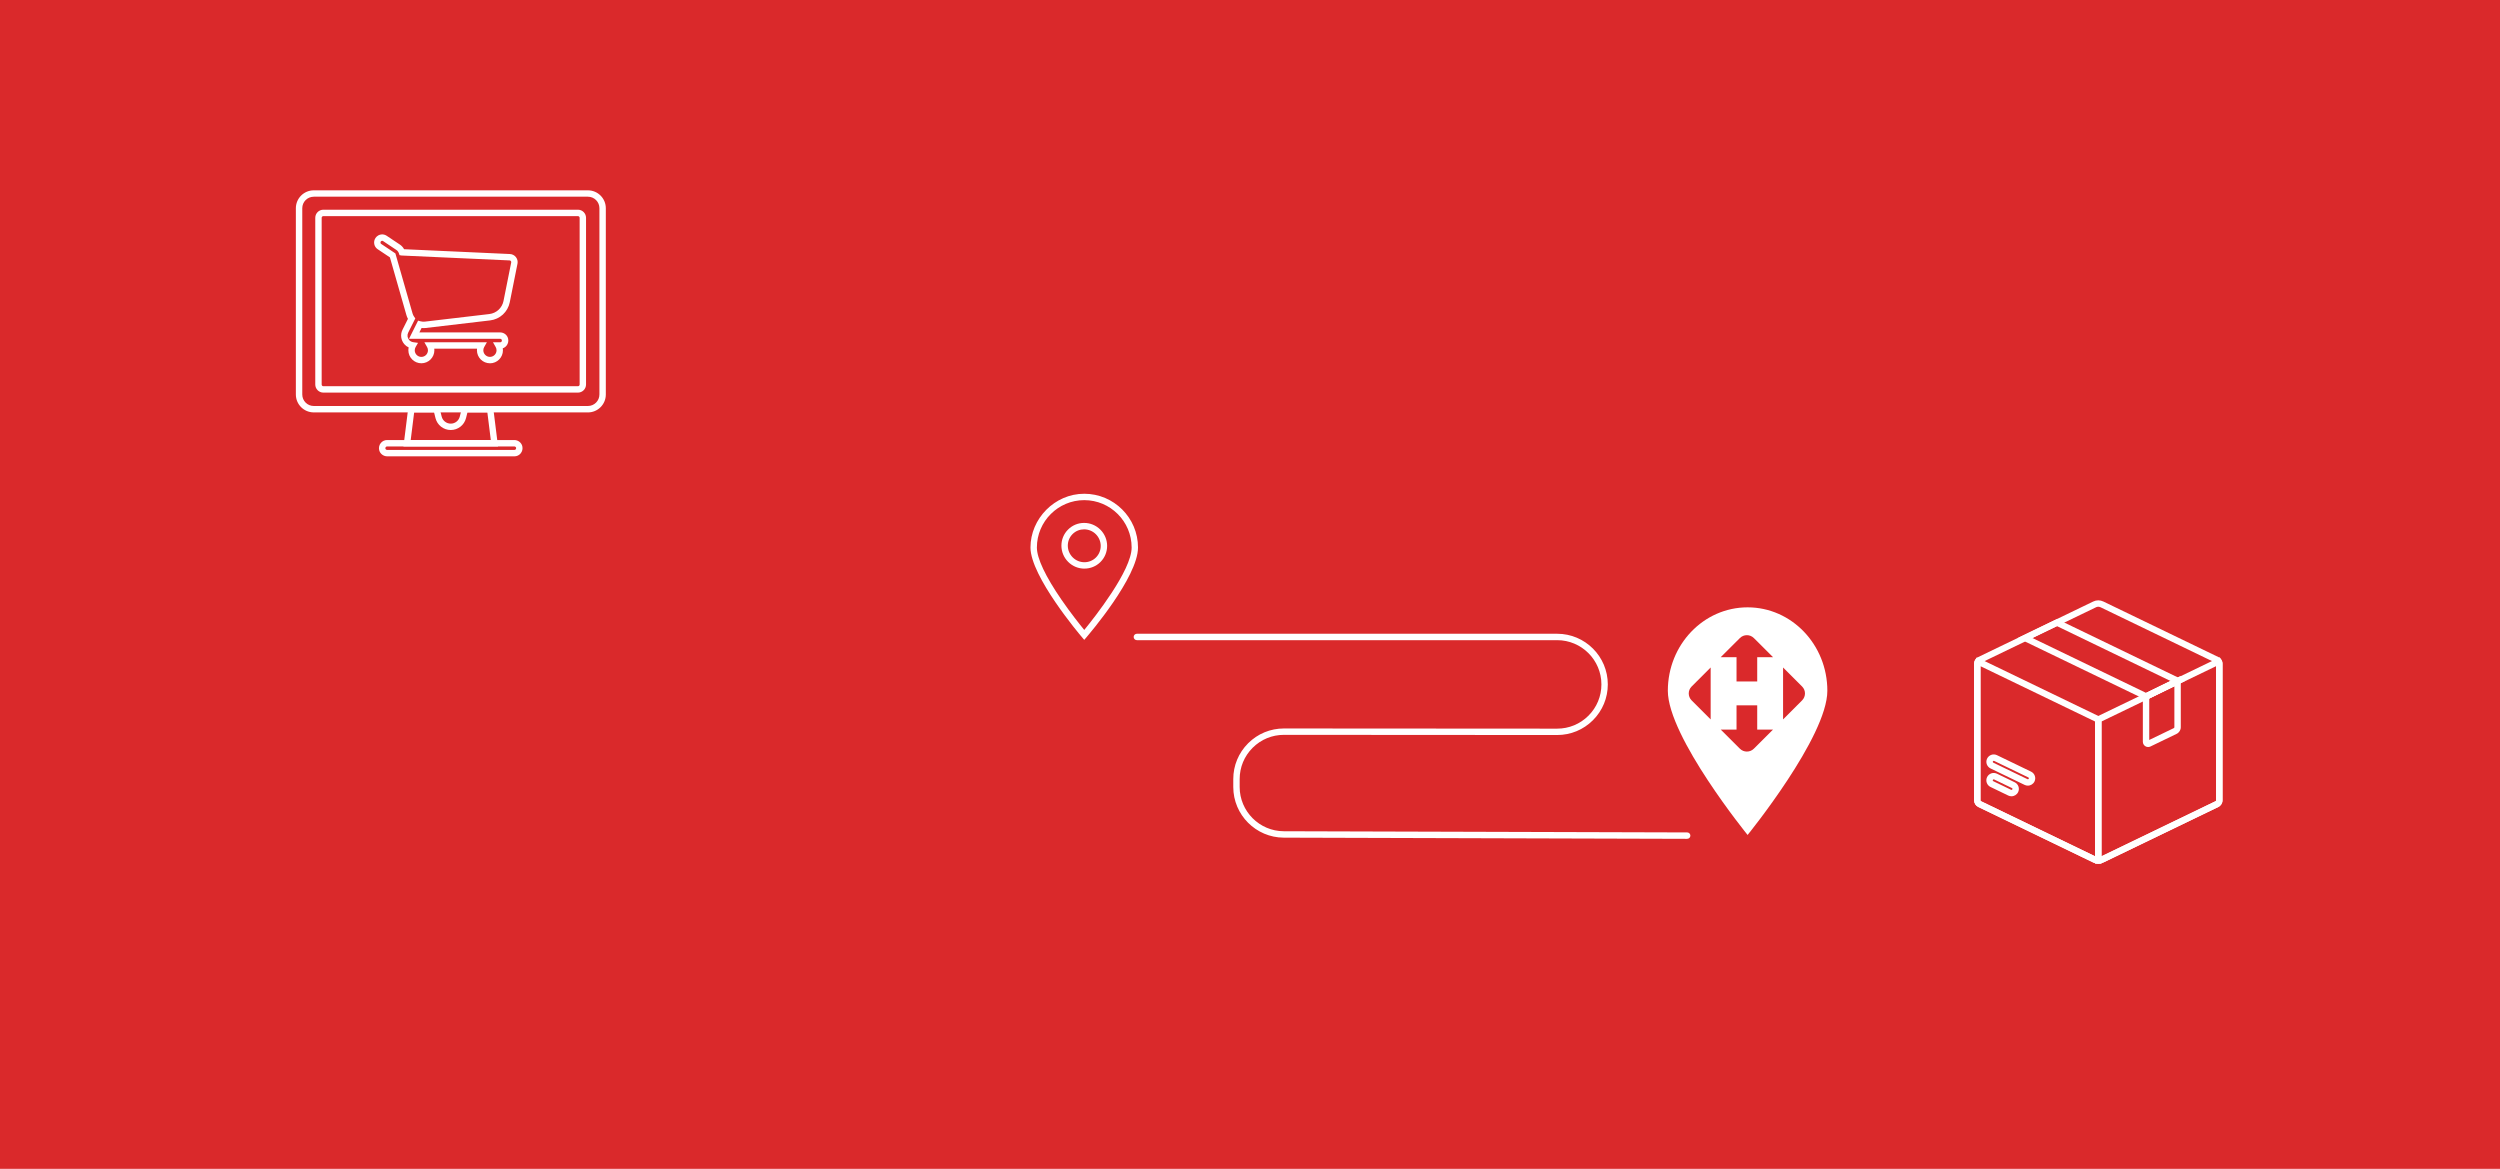 <?xml version="1.0" encoding="UTF-8"?><svg id="uuid-80e5e190-9ca5-4eb3-a118-1dfe44498ba6" xmlns="http://www.w3.org/2000/svg" width="1411.65" height="660" viewBox="0 0 1411.65 660"><rect x="-5.65" y="-7.2" width="1430.27" height="685.36" style="fill:#da292b;"/><path d="M612.24,361.32l-1.38-1.62c-1.18-1.39-28.99-34.29-28.99-50.54s13.62-30.36,30.36-30.36,30.36,13.62,30.36,30.36-27.8,49.15-28.99,50.54l-1.38,1.62ZM612.24,282.41c-14.75,0-26.75,12-26.75,26.75,0,6.08,4.82,16.3,13.94,29.55,5.17,7.51,10.39,14.05,12.81,16.99,5.65-6.9,26.75-33.55,26.75-46.54,0-14.75-12-26.75-26.75-26.75Z" style="fill:#fff;"/><path d="M612.33,321.08c-3.32,0-6.65-1.27-9.18-3.81-2.44-2.44-3.8-5.69-3.81-9.13-.01-3.45,1.32-6.69,3.75-9.12,2.43-2.43,5.65-3.76,9.12-3.75,3.44.01,6.68,1.37,9.13,3.81,2.44,2.44,3.8,5.69,3.81,9.13.01,3.45-1.32,6.69-3.75,9.12-2.49,2.49-5.77,3.74-9.06,3.74ZM612.14,298.9c-2.36,0-4.72.89-6.51,2.68-3.6,3.6-3.57,9.5.07,13.14,3.64,3.64,9.53,3.67,13.14.07,1.74-1.74,2.7-4.07,2.69-6.55-.01-2.48-.99-4.82-2.75-6.59-1.83-1.83-4.24-2.75-6.63-2.75Z" style="fill:#fff;"/><path d="M1031.83,390.04c0,26.01-45.03,81.43-45.03,81.43,0,0-45.04-55.42-45.04-81.43s20.16-47.1,45.04-47.1,45.03,21.09,45.03,47.1Z" style="fill:#fff;"/><path d="M952.68,473.66h0l-227.79-.67c-15.72-.05-28.51-12.87-28.51-28.59v-4.47c0-7.64,2.98-14.82,8.38-20.22,5.4-5.4,12.58-8.37,20.21-8.37h.02l154.26.1h.02c6.67,0,12.94-2.6,17.66-7.31,4.72-4.72,7.32-10.99,7.32-17.67,0-13.77-11.21-24.98-24.98-24.98h-237.33c-1,0-1.81-.81-1.81-1.81s.81-1.81,1.81-1.81h237.33c15.77,0,28.59,12.83,28.59,28.59,0,7.64-2.98,14.82-8.38,20.22-5.4,5.4-12.58,8.37-20.21,8.37h-.02l-154.26-.1h-.02c-6.67,0-12.94,2.6-17.66,7.31-4.72,4.72-7.32,10.99-7.32,17.67v4.47c0,13.73,11.17,24.94,24.91,24.98l227.79.67c1,0,1.8.81,1.8,1.81,0,1-.81,1.8-1.81,1.8Z" style="fill:#fff;"/><path d="M992.23,411.96v-13.7h-11.68v13.7h-8.93l10.83,10.8c2.18,2.17,5.7,2.17,7.88,0l10.83-10.8h-8.93ZM965.94,406.22v-29.32l-10.75,10.75c-2.16,2.16-2.16,5.66,0,7.82l10.75,10.75ZM980.55,371.08v13.7h11.68v-13.7h8.93l-10.83-10.8c-2.18-2.17-5.7-2.17-7.88,0l-10.83,10.8h8.93ZM1017.58,387.65l-10.75-10.75v29.32l10.75-10.75c2.16-2.16,2.16-5.66,0-7.82Z" style="fill:#da292b;"/><path d="M1184.82,487.67c-.97,0-1.93-.22-2.83-.65l-64.95-31.36c-1.43-.69-2.35-2.16-2.35-3.75v-77.16c0-1.59.92-3.06,2.35-3.75l64.95-31.36c1.8-.87,3.87-.87,5.67,0l64.95,31.36c1.43.69,2.35,2.16,2.35,3.75v77.16c0,1.59-.92,3.06-2.35,3.75l-64.95,31.36c-.9.43-1.87.65-2.83.65ZM1183.55,342.9l-64.95,31.36c-.19.09-.31.29-.31.49v77.16c0,.21.12.4.31.49l64.95,31.36c.8.39,1.72.39,2.53,0l64.95-31.36c.19-.09.31-.29.31-.49v-77.16c0-.21-.12-.4-.31-.5l-64.95-31.36c-.8-.39-1.72-.39-2.53,0h0Z" style="fill:#fff;"/><path d="M1186.62,487.68h-1.81c-.98,0-1.96-.22-2.83-.65l-64.95-31.36c-1.43-.69-2.35-2.16-2.35-3.75v-77.16c0-.81.24-1.6.69-2.28l.87-1.32,70.39,33.98v82.54ZM1118.29,376.16v75.76c0,.21.12.4.31.5l64.41,31.09v-76.1l-64.72-31.24Z" style="fill:#fff;"/><path d="M1184.82,487.68h-1.81v-82.54l70.39-33.98.87,1.32c.45.69.69,1.47.69,2.28v77.16c0,1.59-.92,3.06-2.35,3.75l-64.95,31.36c-.88.42-1.86.65-2.83.65ZM1186.62,407.41v76.1l64.41-31.09c.19-.09.31-.29.31-.5v-75.76l-64.72,31.24Z" style="fill:#fff;"/><path d="M1135.81,449.63c-.62,0-1.25-.14-1.81-.41l-10.04-4.85c-1-.48-1.76-1.33-2.12-2.38-.37-1.05-.3-2.18.18-3.18.99-2.06,3.49-2.93,5.56-1.94l10.04,4.85c1,.48,1.76,1.33,2.12,2.38.37,1.05.3,2.18-.18,3.18-.69,1.43-2.16,2.35-3.75,2.35ZM1125.78,440.07c-.21,0-.4.11-.5.31-.08.17-.06.33-.03.42s.11.23.28.31l10.04,4.85c.08.04.16.06.24.06.17,0,.39-.08.5-.31.08-.17.06-.33.03-.42-.03-.1-.11-.23-.28-.31l-10.04-4.85c-.08-.04-.16-.05-.24-.05Z" style="fill:#fff;"/><path d="M1145.05,443.62c-.62,0-1.25-.14-1.81-.41l-19.26-9.3c-2.07-1-2.94-3.5-1.94-5.56,1-2.06,3.49-2.94,5.56-1.94l19.26,9.3c2.07,1,2.94,3.5,1.94,5.56-.69,1.43-2.16,2.35-3.75,2.35ZM1125.8,429.61c-.21,0-.41.12-.5.31-.08.17-.06.32-.02.42.03.08.1.23.28.32l19.26,9.3c.08.04.16.06.24.06.17,0,.39-.08.5-.31.13-.28.02-.61-.26-.74l-19.26-9.3c-.07-.04-.15-.05-.23-.05Z" style="fill:#fff;"/><path d="M1211.89,395.29l-72.55-35.03,22.14-10.73,72.37,34.96-21.95,10.8ZM1147.63,360.26l64.24,31.01,13.72-6.75-64.12-30.98-13.84,6.71Z" style="fill:#fff;"/><path d="M1212.96,421.82c-.55,0-1.1-.15-1.58-.46-.88-.55-1.4-1.49-1.4-2.53v-26.66l21.42-10.53v28.99c0,1.59-.92,3.06-2.35,3.75l-14.78,7.14c-.41.2-.86.3-1.3.3ZM1213.59,394.42v23.41l13.88-6.7c.19-.09.31-.29.31-.5v-23.19l-14.19,6.98Z" style="fill:#fff;"/><path d="M281.23,252.09h-53.42l2.85-22.83h17.25l1.48,5.95c.59,2.35,2.69,4,5.12,4s4.53-1.64,5.12-4l1.49-5.95h17.25l2.85,22.83ZM231.9,248.47h45.24l-1.95-15.61h-11.24l-.8,3.21c-.99,3.97-4.54,6.74-8.63,6.74s-7.63-2.77-8.62-6.74l-.8-3.21h-11.24l-1.95,15.61Z" style="fill:#fff;"/><path d="M290.48,257.67h-71.85c-2.15,0-4.05-1.48-4.52-3.52-.32-1.4,0-2.84.88-3.95.87-1.1,2.17-1.73,3.57-1.73h71.85c2.15,0,4.05,1.48,4.52,3.53.32,1.4,0,2.84-.88,3.95-.87,1.1-2.18,1.73-3.57,1.73ZM218.56,252.09c-.29,0-.56.13-.74.36-.11.14-.29.45-.19.89.09.41.53.72,1,.72h71.85c.29,0,.56-.13.74-.36.11-.14.29-.45.19-.89-.1-.41-.53-.72-1-.72h-71.85Z" style="fill:#fff;"/><path d="M331.98,232.87h-154.81c-5.57,0-10.11-4.53-10.11-10.1v-105.19c0-5.57,4.53-10.11,10.11-10.11h154.8c5.57,0,10.11,4.53,10.11,10.11v105.19c0,5.57-4.53,10.11-10.1,10.11ZM177.17,111.08c-3.58,0-6.49,2.91-6.49,6.49v105.19c0,3.58,2.91,6.49,6.49,6.49h154.81c3.58,0,6.49-2.91,6.49-6.5v-105.19c0-3.58-2.91-6.49-6.49-6.49h-154.8Z" style="fill:#fff;"/><path d="M326.34,221.69h-143.75c-2.52,0-4.57-2.05-4.57-4.57v-94.14c0-2.52,2.05-4.57,4.57-4.57h143.75c2.52,0,4.57,2.05,4.57,4.57v94.13c0,2.52-2.05,4.58-4.57,4.58ZM182.59,122.03c-.53,0-.96.43-.96.96v94.14c0,.53.43.96.96.96h143.75c.53,0,.96-.43.96-.96v-94.13c0-.53-.43-.96-.96-.96h-143.75Z" style="fill:#fff;"/><path d="M276.65,205.13c-4.05,0-7.34-3.29-7.34-7.34,0-.3.02-.6.06-.9h-24.16c.04.3.06.6.06.9,0,4.05-3.29,7.34-7.34,7.34s-7.34-3.29-7.34-7.34c0-.54.06-1.08.18-1.6-.95-.43-1.79-1.06-2.46-1.84-1.96-2.28-2.37-5.49-1.03-8.16l3.07-6.15c-.37-.67-.66-1.38-.87-2.12l-9.31-32.59-6.9-4.6c-.76-.51-1.35-1.22-1.69-2.07-.06-.14-.11-.28-.15-.42-.21-.7-.25-1.45-.11-2.17.06-.3.14-.59.26-.86.12-.29.26-.56.43-.82.42-.63,1-1.15,1.66-1.51.26-.14.53-.25.81-.33.28-.09.57-.14.86-.17,1.05-.11,2.12.16,3,.75l7.45,4.97c1,.67,1.82,1.57,2.38,2.62l59.76,2.72c1.34.06,2.57.7,3.39,1.75.82,1.05,1.15,2.41.88,3.72l-4.35,21.75c-1.1,5.48-5.56,9.61-11.12,10.26l-36.37,4.28c-.76.09-1.54.1-2.31,0l-1.25,2.5h45.58c2.18,0,4.04,1.44,4.52,3.51.33,1.4.01,2.84-.87,3.95-.56.71-1.31,1.23-2.14,1.51.06.38.09.76.09,1.14,0,4.05-3.29,7.34-7.34,7.34ZM239.65,193.28h35.27l-1.52,2.69c-.32.56-.48,1.18-.48,1.82,0,2.05,1.67,3.73,3.73,3.73s3.73-1.67,3.73-3.73c0-.65-.16-1.26-.48-1.82l-1.52-2.69h4.05c.3,0,.59-.14.77-.37.14-.17.28-.46.18-.88-.1-.42-.52-.72-1-.72h-51.43l5.13-10.25,1.42.38c.81.21,1.64.27,2.44.17l36.37-4.28c3.99-.47,7.21-3.44,8-7.38l4.35-21.75c.06-.28-.01-.56-.19-.78h0c-.17-.22-.43-.36-.71-.37l-60.82-2.76h-.11l-1.24-.21-.34-1.04c-.26-.78-.78-1.47-1.47-1.93l-7.45-4.97c-.24-.16-.48-.18-.63-.16-.06,0-.12.02-.18.04-.06.02-.12.04-.17.07-.14.07-.26.18-.35.32-.04.06-.07.12-.09.18-.02.06-.04.12-.05.18-.03.15-.02.31.02.46,0,.03.02.06.03.09.05.12.15.3.35.43l8,5.34,9.68,33.86c.2.71.52,1.37.95,1.97l.62.88-4.01,8.01c-.69,1.39-.49,2.99.54,4.19.57.66,1.41,1.1,2.35,1.23l2.66.37-1.35,2.33c-.33.57-.51,1.21-.51,1.87,0,2.05,1.67,3.73,3.73,3.73s3.73-1.67,3.73-3.73c0-.65-.16-1.26-.48-1.82l-1.52-2.69ZM226.96,142.47h0,0Z" style="fill:#fff;"/></svg>